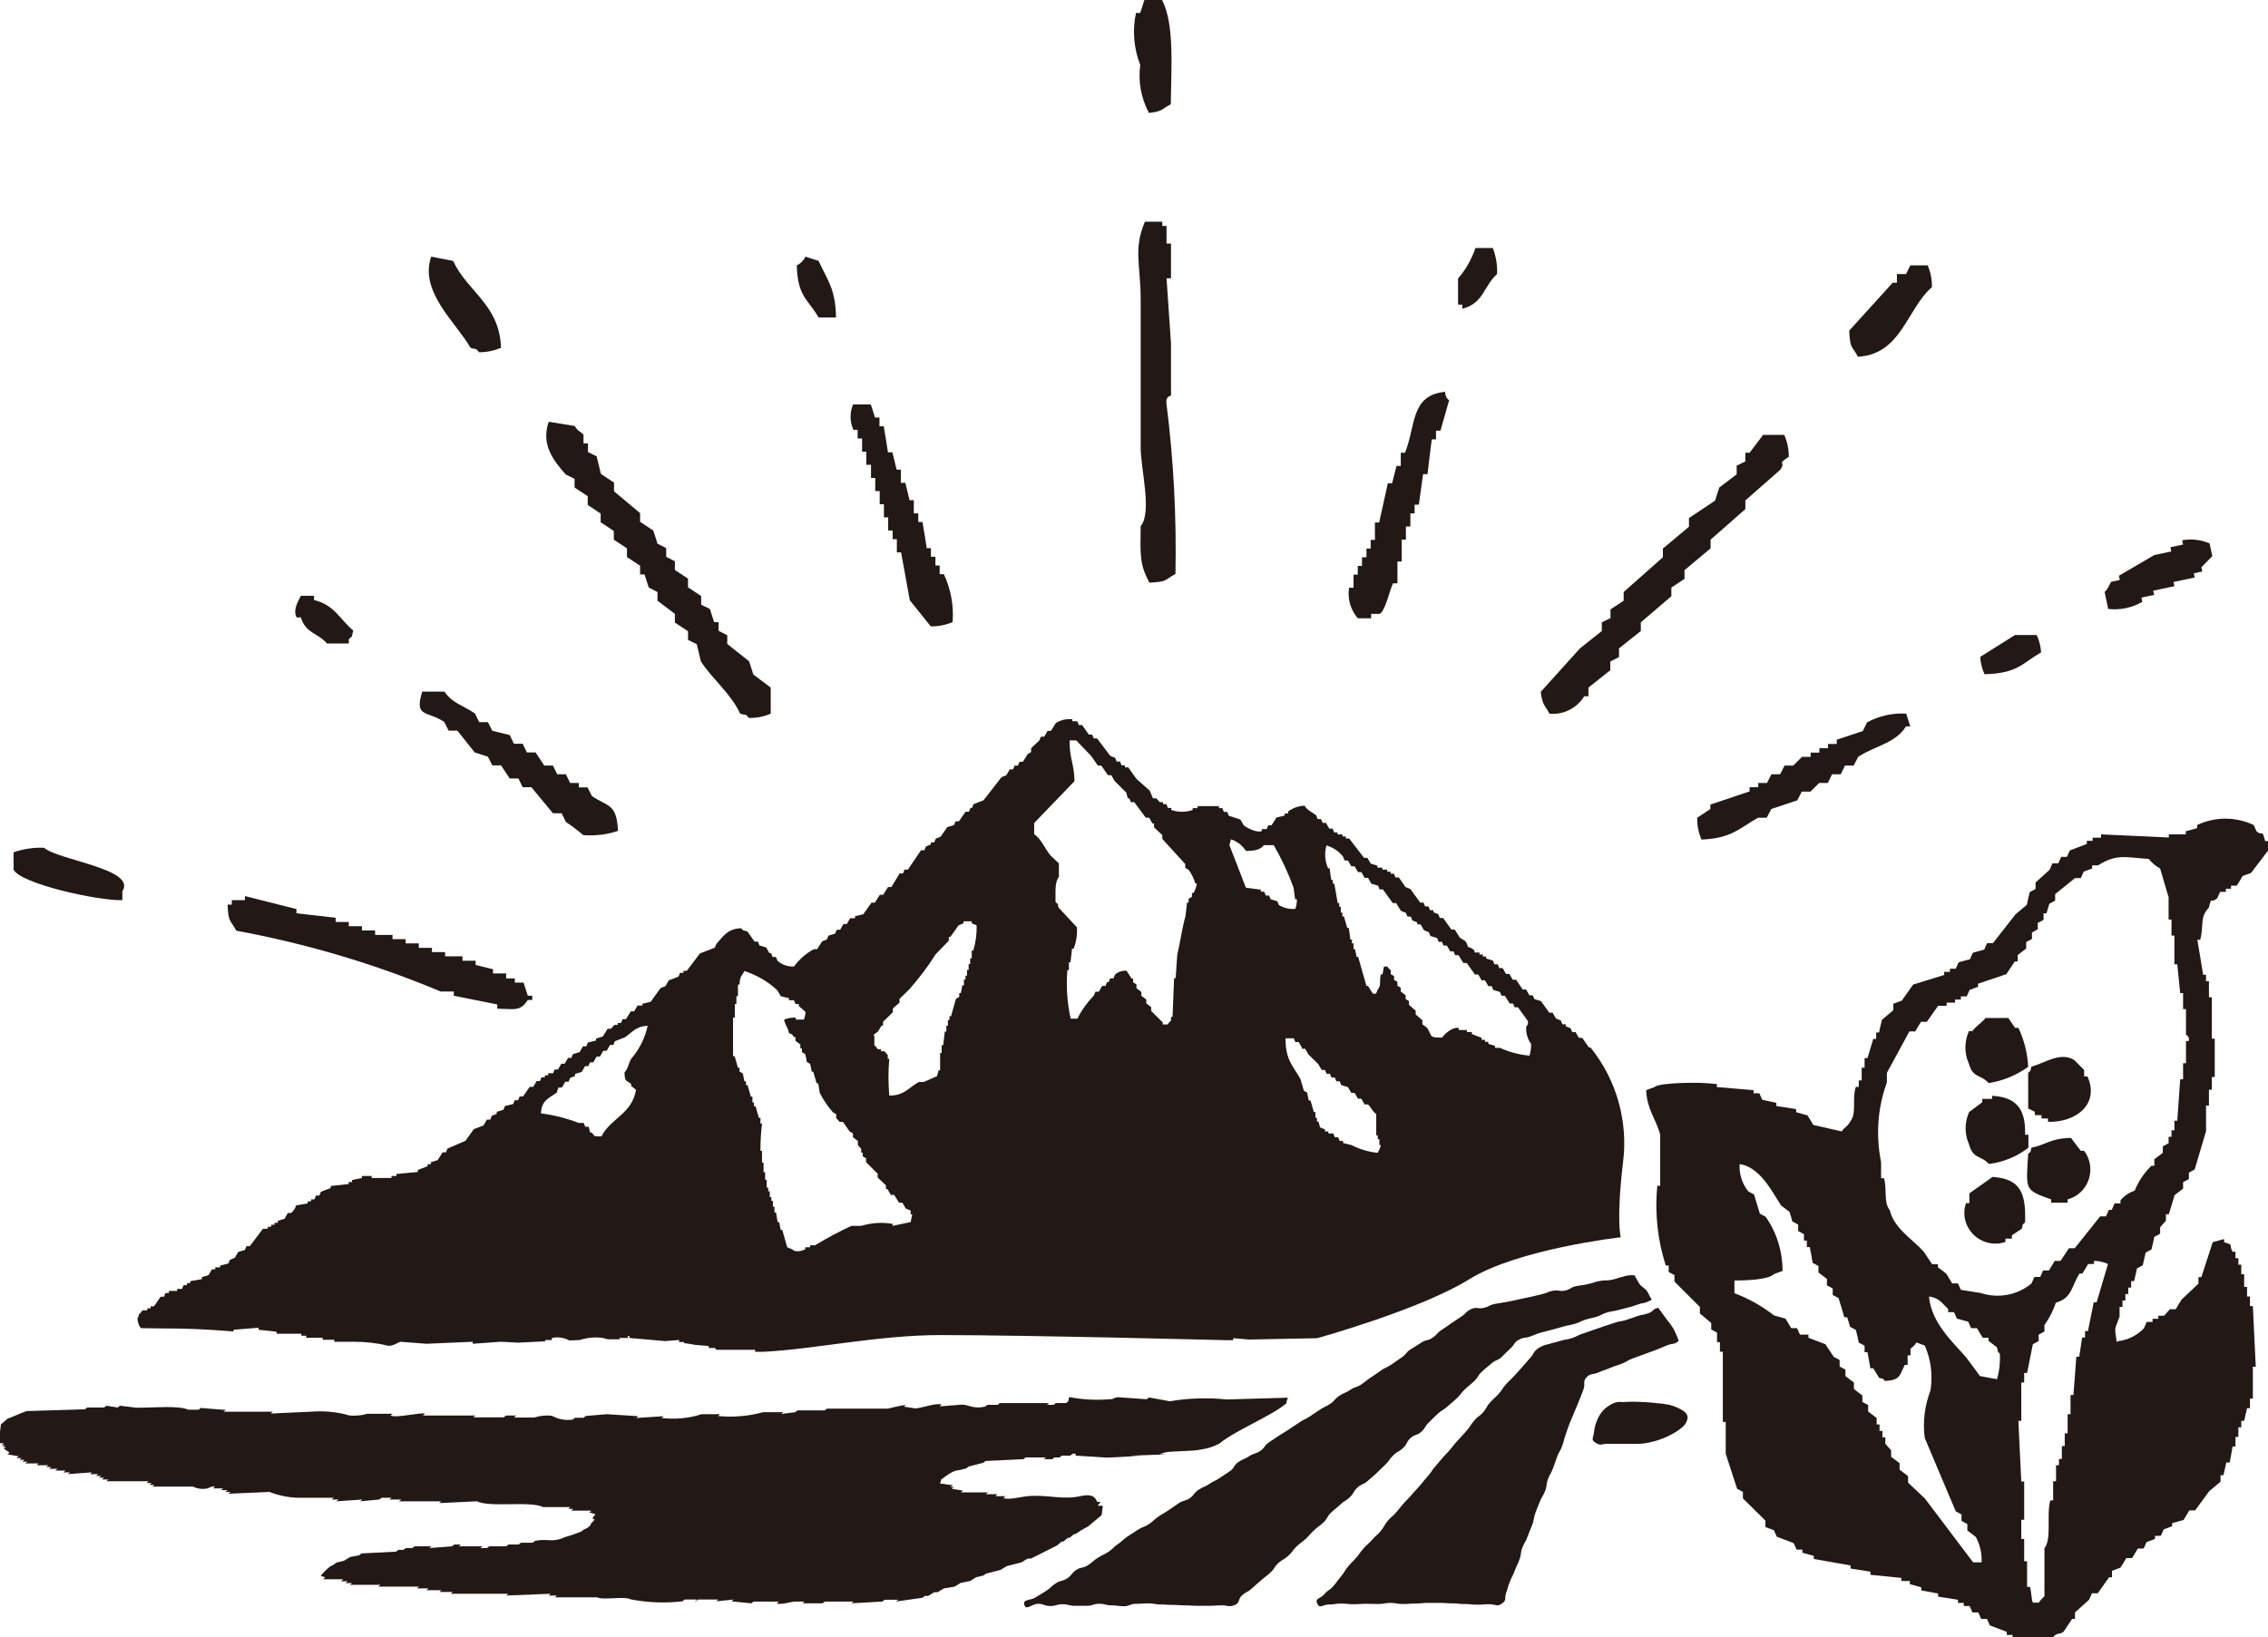 <?xml version="1.0" encoding="UTF-8"?>
<svg id="_レイヤー_2" data-name="レイヤー_2" xmlns="http://www.w3.org/2000/svg" width="101.76" height="73.49" viewBox="0 0 101.76 73.49">
  <defs>
    <style>
      .cls-1 {
        fill: #221815;
      }
    </style>
  </defs>
  <g id="PAF">
    <g>
      <path id="_パス_8328" data-name="パス_8328" class="cls-1" d="M10.49,59.68l1.11-.09v.09l.81.09v.09h1.11v.09h.22v.09h.74v.09h.52v.09h.89c.5,0,.99.05,1.48.17.22.06.47-.13.59-.17l1.18.09,2.07-.09v.09l1.26-.09.78.04c.41-.02.81-.04,1.21-.06v-.06h.3v-.09c.26-.06.54-.02.78.11.16,0,.32-.01.48-.02h0c.33-.11.69-.14,1.04-.09.05.02.13.04.23.06h.51v-.06h.37v-.09h.07v.09l1.04.09h0c.19.02.37.03.55.05l.64-.05v.09h.22v.05c.18.02.34.05.5.08l.61.05v.09h.3v.06s.06.01.1.02h1.68v.09h.37c2.28-.11,5.12-.75,7.95-.75,3.97,0,12.83.23,12.83.23h.3v-.09l.72.06,3.05-.06s4.65-1.29,6.83-2.65c2.19-1.36,6.79-1.88,6.79-1.88,0,0-.21-.73.1-3.35.24-1.85-.29-3.72-1.46-5.17h-.07l-.3-.43h-.15l-.15-.26h-.15l-.07-.17-.22-.09v-.09h-.15c-.03-.06-.05-.12-.07-.17l-.22-.09c-.05-.09-.1-.17-.15-.26h-.15c-.12-.17-.25-.35-.37-.52l-.3-.09-.07-.17h-.15l-.15-.26h-.15l-.3-.44h-.15l-.15-.26h-.15l-.15-.26h-.15c-.03-.06-.05-.12-.07-.17h-.15c-.02-.06-.05-.12-.07-.17l-.3-.09v-.09h-.15v-.09h-.15v-.09h-.22v-.08c-.08-.09-.18-.15-.3-.17-.08-.34-.17-.26-.37-.43-.07-.12-.15-.23-.22-.35h-.15c-.12-.17-.25-.35-.37-.52h-.15l-.07-.17-.22-.09v-.09h-.15l-.07-.17h-.15l-.07-.17h-.15l-.44-.61-.22-.09c-.1-.14-.2-.29-.3-.43h-.15c-.02-.06-.05-.12-.07-.17h-.15v-.09h-.15v-.09h-.22v-.09h-.22v-.09l-.3-.09c-.05-.09-.1-.17-.15-.26h-.15l-.67-.87h-.15v-.09h-.15v-.09h-.22v-.09h-.15l-.07-.17h-.15c-.05-.09-.1-.17-.15-.26h-.15l-.07-.17h-.15l-.07-.17c-.2-.16-.38-.2-.52-.43-.27.01-.52.1-.74.26v.09h-.15v.09l-.37.09c-.07.12-.15.23-.22.35h-.15l-.07.17h-.22v.09c-.24.09-.69-.16-.81-.26l-.15-.26-.52-.17-.07-.17h-.15l-.07-.17h-.15v-.09h-.96v.09h-.22v.08c-.31.11-.65.11-.96,0v-.09h-.15c-.03-.06-.05-.12-.07-.17h-.15v-.09h-.15l-.15-.17h-.15c-.05-.12-.1-.23-.15-.35-.2-.17-.39-.35-.59-.52l-.37-.52h-.15v-.09h-.15l-.07-.17h-.15l-.07-.17-.22-.09-.59-.78h-.15c-.03-.06-.05-.12-.07-.17h-.15c-.1-.14-.2-.29-.3-.43h-.15l-.07-.17h-.22v-.09c-.26-.03-.52.03-.74.17-.07.12-.15.23-.22.35h-.15c-.05.09-.1.17-.15.26h-.15l-.07.17c-.12.12-.25.23-.37.35v.17s-.1.06-.15.09c-.07.12-.15.23-.22.35h-.15c-.03.06-.05.12-.07.17h-.15c-.03.06-.05.12-.07.17h-.15l-.15.26-.22.09c-.27.35-.54.7-.81,1.04l-.44.17c-.03.06-.05.12-.07.17h-.07l-.07.17h-.15c-.1.14-.2.29-.3.43h-.15l-.07.17-.3.09-.3.43-.22.09c-.02.06-.05.12-.07.17h-.15v.09l-.22.09-.07.17h-.15l-.59.87h-.15l-.07.17h-.15c-.12.2-.25.41-.37.61h-.15l-.22.35h-.15l-.22.35h-.15l-.37.52-.37.09v.09h-.22l-.15.26h-.15c-.05.09-.1.17-.15.26h-.15c-.03.06-.05.12-.07.17l-.3.09c-.03.06-.05.12-.07.17l-.22.09c-.07.12-.15.23-.22.35h-.15c-.35.19-.66.46-.89.78-.27.01-.54-.08-.74-.26l-.07-.17h-.15l-.07-.17h-.07l-.15-.26-.3-.09-.07-.17h-.15c-.1-.14-.2-.29-.3-.43-.12-.1-.17,0-.3-.17-.61.02-.79.35-1.11.7-.03.06-.05.12-.07.17l-.67.26c-.2.26-.39.52-.59.78h-.15v.09h-.15c-.03.06-.05.12-.07.17l-.44.17c-.05.09-.1.17-.15.26l-.22.09-.44.61-.37.09v.08h-.22c-.05.09-.1.17-.15.26h-.15c-.07.12-.15.23-.22.35h-.15l-.07.17h-.15v.09h-.15l-.15.17h-.15c-.07.12-.15.23-.22.35l-.3.09v.09l-.37.09c-.02.06-.05.12-.07.17h-.15l-.15.26-.3.09-.07.17h-.15l-.15.26h-.15l-.15.26h-.15c-.03.06-.05.12-.07.17h-.22v.09h-.15v.09h-.15l-.07.17h-.15c-.05.09-.1.17-.15.26h-.16l-.3.43h-.15l-.07.17h-.15l-.07.17-.37.09-.07.17-.3.09v.09l-.22.09-.07.17h-.15l-.15.26-.44.17-.37.52-.81.35-.07.17h-.15c-.07.12-.15.23-.22.35l-.3.09v.09h-.15v.09l-.44.17v.09l-.96.09v.09h-.22v.09h-.89v-.09h-.44v.09l-.44.09v.09h-.15v.09l-.81.09v.09l-.44.17-.07.17h-.15l-.07.17h-.15v.09h-.15v.09l-.52.09-.07.17s-.15.17-.15.17h-.15c-.05.09-.1.17-.15.26l-.3.09v.09h-.15v.09h-.15v.09h-.15v.09h-.22l-.59.78h-.15l-.07.17-.3.09c-.05.09-.1.17-.15.26l-.22.09-.07.17-.37.09v.08h-.22v.09h-.15l-.15.26-.3.09v.09l-.52.09v.09h-.15v.09h-.15l-.07.17h-.22v.09h-.37v.09h-.15c-.03.06-.05.12-.07.17h-.15l-.3.43h-.15v.09h-.15v.09h-.22s-.07.13-.15.17c-.04.17,0,.08-.07.17,0,.17.05.33.15.46,1.04.03,2.08-.03,4.14.15M59.45,37.93c.32.07.61.26.81.52l.07.17h.15l.15.26h.15l.15.26h.15c.05.09.1.17.15.26h.15c.05.09.1.17.15.26l.3.09c.03.06.05.12.07.17h.15l.44.61h.15c.07.12.15.23.22.35l.22.09.07.17h.15c.03.06.05.12.07.17l.22.09v.09h.15l.15.26.22.09.07.17.3.09.07.17h.15l.07.17h.15l.15.26h.15l.07.17h.15c.07.12.15.23.22.35h.15c.12.17.25.35.37.52h.15l.15.26h.15l.15.26h.15l.07.17.3.09.07.17h.15c.07.12.15.23.22.35h.15l.07.17h.15l.44.61c.03.09,0,.2-.07.26-.02.28.06.56.22.78,0,.18-.02.35-.07.52-.46-.04-.91-.16-1.33-.35h-.22v-.09c-.1-.03-.2-.06-.3-.09v-.09h-.15v-.09h-.15v-.09l-.44-.17v-.09h-.22v-.09h-.37v-.09c-.26-.07-.66.28-.74.43-.61,0-.43-.04-.67-.43l-.22-.17v-.18l-.3-.26v-.17l-.3-.26v-.17s-.1-.06-.15-.09v-.17l-.22-.17v-.17l-.15-.09v-.17s-.1-.06-.15-.09v-.17s-.1-.06-.15-.09v-.17c-.03-.06-.1-.06-.15-.17h-.15c-.04.12-.03.2-.07.35h-.07c-.09.32.04.47-.15.7l-.07.17h-.14l-.22-.35h-.07c-.12-.43-.25-.87-.37-1.3h-.07l-.07-.35h-.07v-.26h-.07v-.17h-.07l-.07-.52h-.07c-.05-.17-.1-.35-.15-.52h-.07v-.17h-.07v-.26h-.07v-.17h-.07l-.15-.87h-.07v-.17h-.07c-.03-.17-.05-.35-.07-.52h-.07c-.15-.33-.17-.7-.07-1.04M58.41,47.07h.15c.05.09.1.17.15.26.15.14.3.29.44.43.05.09.1.17.15.26h.15c.02.06.05.12.07.17h.15l.07.17h.15l.07.17h.15l.07.17.3.09.15.26h.15l.15.26h.15c.05.09.1.17.15.26h.15c.13.11.19.31.37.43v.96h.07v.17h.07v.26h.07c-.03.12-.08.24-.15.35-.41-.04-.81-.16-1.18-.35l-.37-.09v-.09h-.15l-.07-.17h-.15l-.07-.17h-.22v-.09h-.15v-.09l-.22-.09-.07-.26h-.07v-.17h-.07v-.26h-.07c-.05-.17-.1-.35-.15-.52h-.08c-.02-.12-.05-.23-.07-.35l-.15-.09-.15-.52c-.31-.57-.68-.84-.67-1.83h.37l.07.17h.15l.15.26M55.23,37.67c.28.09.51.27.67.52.36,0,.65-.04.81-.26h.44c.35.61.65,1.25.89,1.91l.07.52h.08c0,.15-.02.3-.07.43-.26.03-.52-.04-.74-.17l-.07-.17-.3-.09-.07-.17h-.15l-.07-.17h-.15v-.09l-.67-.09c-.25-.64-.49-1.28-.74-1.91.02-.09.05-.17.07-.26M46.36,36.98l1.85-1.92c-.01-.78-.23-1.02-.22-1.83h.3c.22.23.44.46.67.7.1.15.2.29.3.43h.15c.1.15.2.29.3.43h.15c.05.09.1.17.15.26.17.17.35.35.52.52.03.09.05.17.07.26h.07c.03.06.05.12.07.17h.15l.52.7h.15c.05.09.1.17.15.26h.07v.17l.37.35v.17l1.03,1.13v.17l.15.09c.14.18.24.39.3.61h.07c-.02.15-.07.3-.15.43h-.07v.17l-.15.09v.17h-.07l-.07.61c-.15.52-.24,1.2-.37,1.74-.02.35-.05.7-.07,1.04h-.07l-.07,1.74h-.07v.17s-.1.08-.15.17h-.22v-.09l-.52-.52v-.17l-.22-.17v-.17l-.22-.17v-.17l-.22-.17v-.17l-.15-.09v-.17h-.07c-.07-.12-.15-.23-.22-.35-.19-.02-.38.05-.52.17-.02.06-.05.12-.07.17h-.15l-.07.17h-.07c-.02.06-.05.12-.07.17h-.15l-.15.26h-.15c-.03.06-.05.12-.07.17-.3.31-.55.66-.74,1.04h-.3c-.16-.71-.21-1.45-.15-2.18h.07v-.35h.07l.07-.61h.07c.12-.3.17-.63.15-.96l-.81-.87c-.12-.18.08-.09-.15-.26,0-.43-.04-.92.15-1.13v-.61l-.37-.35c-.26-.3-.41-.74-.74-.96v-.52ZM39.18,46.46c.07-.06.15-.12.22-.17l.15-.26h.07v-.17c.15-.15.3-.29.44-.43v-.17l.3-.26v-.17c.15-.15.3-.29.44-.43.43-.49.83-1.01,1.18-1.57l.59-.61v-.17h.07l.37-.52.22-.09v-.09h.37v.09l.22.09c.01.38-.04.76-.15,1.13h-.07v.35h-.07v.26h-.07v.26h-.07v.26h-.07v.17h-.07v.26h-.07l-.07.35h-.07v.17s-.1.06-.15.09c-.07.26-.15.52-.22.78h-.07v.17h-.07v.26h-.07v.26h-.07c-.02.2-.05.41-.07.61h-.07v.35h-.07v.78h-.07l-.07.26-.59.26h-.22c-.44.23-.65.62-1.33.61-.05-.55-.05-1.1,0-1.65h-.07v-.17l-.15-.17h-.15v-.09h-.15s-.06-.12-.15-.17v-.44ZM32.82,46.37h.07v-.7h.08v-.61h.07v-.35h.07v-.52h.07c.02-.4.1-.37.22-.61.55.18,1.06.47,1.48.87.05.09.1.17.15.26l.37.09v.09h.22c.03.06.05.12.07.17h.15v.09l.3.26c0,.12-.03.24-.07.35h-.37v-.09c-.18,0-.35.02-.52.09.06.29.17.33.22.61.18.06.12.04.22.17h.07v.17l.22.17v.17h.07v.17l.15.09c.03.12.05.23.07.35l.15.09c.03.12.05.23.07.35h.07c.05.17.1.35.15.52h.07c.03.14.05.29.07.43.16.31.36.61.59.87l.15.09v.17l.15.17h.15l.3.43.15.09v.17l.22.17v.18l.15.17v.17h.07v.17s.1.06.15.09v.17l.52.52v.17l.37.35v.17h.07c.05.09.1.17.15.26h.15c.07.12.15.23.22.35h.15l.15.26.22.09v.17h.07l-.07.35-.81.17v-.09c-.47-.08-.95-.05-1.41.09h-.44c-.56.26-1.1.55-1.63.87h-.22v.09h-.22v.09c-.17.09-.45.15-.59,0l-.22-.09c-.07-.26-.15-.52-.22-.78h-.07l-.07-.35h-.07l-.07-.43h-.07v-.26h-.07v-.26h-.07v-.17h-.07v-.26h-.07v-.17h-.07v-.35h-.07v-.34h-.07v-.43h-.07v-.53h-.07c0-.41.02-.81.07-1.22h-.07v-.26h-.07c-.05-.17-.1-.35-.15-.52h-.07v-.17h-.07v-.26h-.07c-.05-.17-.1-.35-.15-.52h-.07v-.17h-.07l-.07-.35-.15-.09v-.17h-.07l-.15-.52h-.07v-1.04ZM24.99,48.98l.07-.17h.15l.15-.26h.15l.07-.17.22-.09v-.09l.3-.09.15-.26h.15l.07-.17h.15c.05-.09.1-.17.15-.26h.15c.05-.09.1-.17.15-.26h.15c.05-.09.1-.17.15-.26h.15l.07-.17.44-.17c.32-.21.51-.51,1.03-.52-.12.55-.37,1.05-.74,1.48-.12.21-.14.45-.3.61.02.45.07.33.3.52v.09l.22.17c-.19,1.1-1.14,1.27-1.55,2.09-.37-.02-.25.06-.44-.17h-.07l-.07-.26h-.15c-.03-.06-.05-.12-.07-.17h-.22c-.55-.21-1.12-.36-1.7-.43.03-.63.41-.69.74-.96"/>
      <path id="_パス_8329" data-name="パス_8329" class="cls-1" d="M47.97,62.7c.64.13,1.3.15,1.95.09.08-.05.16-.08.26-.08l1.27.09.1-.08.94.17c.84-.14,1.69-.17,2.54-.08l2.76-.08c-.04.08-.07.17-.08.26-.71.59-2.29,1.21-3,1.8-.26.14-.55.23-.85.27-.23.07-1.33.07-1.55.12h0s-.24.06-.27.08c-.53,0,.8,0,.27,0-.03.03-1.55.06-1.59.08-.33,0,.83,0,.5,0l-1.55.08-1.42-.09s.09-.13-.13-.08l-.1.08h-.38l-.1.08h-.23s-.07.06-.1.08h-.38l.1-.08h-.91l-.1.08-1.7.08s-.07.06-.1.08l-.66.17-.1.08c-.55.17-.44-.02-1.14.51.02.04-.05.17-.05.17l.58.08-.1.08h.15l-.1.08.51.08-.1.08h1.22l-.1.08h.53l-.1.09h.46l-.1.08c.2.11.83-.06,1.09-.08.9-.08,1.56.18,2.36,0,.62-.14.69.12.76.26h.15l-.13.17h.23c-.02.14-.03.28-.05.42-.2.17-.41.34-.61.51-.2.1-.38.21-.56.34h-.07l-.2.17h-.08c-.07.06-.13.11-.2.17h-.08l-.2.17-1.17.59h-.15l-.28.17-.66.17-.28.17-.66.17s-.07.06-.1.08l-.33.08-.28.17-.41.08-.28.17-.48.08-.28.17h-.15l-.28.17h-.15l-.1.08-1.19.17.1-.08h-.61l-.1.08-1.39.08.1-.08h-1.29l-.1.08h-.91l.1-.08h-.46c-.17.02-.63.16-.79.08l.1-.08h-1.14l-.1.08-.89-.09.1-.08-.79.08.1-.08h-.91l-.1.08c-.12.01.11-.06.03-.08h-.53l-.1.08c-.78.09-1.56.06-2.33-.09-.28-.15-1.24.05-1.5-.09h-1.9l.1-.08h-.38l.1-.08-2,.08.1-.08h-2.59l.1-.08h-.61l.1-.08h-.68l.1-.08h-.53l.1-.08h-1.83l.1-.08h-1.37l.1-.08h-.3l.1-.08h-.3l.1-.09h-.91l.1-.08c-.07-.05-.15-.04-.2-.08.13-.15.27-.3.43-.42.2-.1.03,0,.28-.17l.33-.08.28-.17.41-.08.1-.08,1.55-.08.1-.08h.23s.07-.06.1-.08h.3l.1-.08h.76l-.1.08,1.02-.08.1-.08h.3l-.1.08h1.07l-.1.08h.3l.1-.08h.76l.1-.08h.46l.1-.08h.53l.1-.08c.55-.13.76.1,1.34-.17.26-.07.51-.16.76-.26,0,0,0-.05.28-.17.16-.17.1-.07.13-.17.32-.34.09-.11.08-.26.04-.06.08-.11.13-.17l-.28-.08.1-.08h-.92l.1-.08h-.23l.1-.08h-1.22c-.59-.29-2.39.03-2.97-.26l-1.7.08.1-.08h-1.9l.1-.08h-.53l.1-.08h-.45l-.1.08-.86.08.1-.08-1.17.08.1-.08h-.31l.1-.08h-1.37c-.52.02-1.04-.07-1.52-.26l-1.85.08.1-.08h-.23l.1-.08h-.3l.1-.08h-.46s.07-.06.1-.08c-.12-.04-.33.08-.33.08-.22.05-.46.02-.66-.08h-1.83l.1-.08h-.23l.1-.08h-.23l.1-.08h-1.9l.1-.08h-.3l.1-.08h-.23l.1-.08h-.23s.07-.06.1-.08h-.38l.1-.08-1.09.08.1-.08h-.3l.1-.08h-.46l.1-.08h-.38l.1-.08h-.23l.1-.08h-.53l.1-.08h-.61l.1-.08h-.23l.1-.08h-.23l.1-.08h-.23l.1-.08-.51-.09.1-.08-.26-.17.1-.08h-.15l.1-.08h-.15l.1-.09h-.23l.1-.84.3-.26c.24-.08.65-.28.86-.34l2.61-.08.1-.08h.76s.07-.06.1-.08l.51.08.1-.08.74.09c.77,0,1.92-.11,2.33.09h.46l.1-.08,1.12.09-.1.08h2.21l-.1.08,1.77-.08c.6-.05,1.2,0,1.78.17.26.02.53,0,.79-.08h1.14l-.1.08c.27.13,1.36-.16,1.55-.08-.03.03-.07.06-.1.08h2.36l-.1.08h1.37l.1-.08h.46l-.1.09h.91c.25-.08.52-.11.79-.08.29.16.62.22.94.17l.1-.08h.38l.1-.08.94-.08,1.42.09-.1.08,1.24-.08s-.07.06-.1.08c.61.07,1.22.02,1.8-.17h.83l-.1.08c.68.07,1.37.01,2.03-.17h.91l-.1.08.63-.08.1-.08h1.22l.1-.08h2.74c.27-.07.54-.13.81-.17l-.1.08.51.08c.3-.01.97-.27,1.19-.17l-.1.08,1.01-.08c.29,0,.5.21,1.04.09l.1-.08h.46l.1-.08h2.21l-.1.08h.3l.1-.08h.46l.1-.08"/>
      <path id="_パス_8330" data-name="パス_8330" class="cls-1" d="M51.36,0h.78c.56,1.08.41,3.03.39,4.68-.41.21-.35.32-.98.39-.35-.66-.49-1.41-.39-2.15-.29-.75-.36-1.56-.19-2.34h.19c.06-.19.13-.39.19-.59"/>
      <path id="_パス_8331" data-name="パス_8331" class="cls-1" d="M51.37,9.95h.78v.19h.19v.79h.2v1.56h-.2l.2,2.93v2.34s-.26,0-.2.39c.32,2.52.45,5.07.4,7.61-.51.27-.33.35-1.17.39-.44-.83-.41-1.22-.39-2.54.52-.6,0-2.59,0-3.51v-6.64c0-1.58-.34-2.27.19-3.51"/>
      <path id="_パス_8332" data-name="パス_8332" class="cls-1" d="M66.2,11.13h.78c.14.37.21.77.19,1.17-.61.55-.6,1.31-1.56,1.56v-.19h-.19v-1.17c.35-.4.61-.87.78-1.37"/>
      <path id="_パス_8333" data-name="パス_8333" class="cls-1" d="M19.35,11.52l.98.19c.65,1.4,2.08,1.95,2.15,3.9-.31.13-.64.2-.98.2-.22-.22,0-.08-.39-.2-.63-1.12-2.32-2.52-1.76-4.1"/>
      <path id="_パス_8334" data-name="パス_8334" class="cls-1" d="M37.51,14.25h-.78c-.49-.84-.94-.93-.98-2.34.17-.08.31-.22.39-.39l.59.19c.38.85.76,1.23.78,2.54"/>
      <path id="_パス_8335" data-name="パス_8335" class="cls-1" d="M85.13,12.3h.39c.06-.13.13-.26.19-.39h.78c.13.31.2.64.19.98-1.12.96-1.37,3.02-3.32,3.12-.27-.51-.35-.33-.39-1.17.65-.72,1.3-1.43,1.95-2.15h.19v-.39Z"/>
      <path id="_パス_8336" data-name="パス_8336" class="cls-1" d="M64.83,17.57c.03.33.19.39.19.39-.13.46-.26.91-.39,1.37h-.2v.39h-.19c-.07.52-.13,1.04-.19,1.56h-.2c-.06.46-.13.91-.19,1.37h-.19v.39h-.19v.59h-.2v.59h-.19v.98h-.19v.98h-.2c-.15.32-.34,1.22-.59,1.37h-.39v.2h-.6c-.32-.38-.47-.88-.39-1.37h.2v-.59h.19v-.39h.19v-.39h.2v-.39h.19v-.39h.19v-.78h.19c.13-.59.26-1.17.39-1.76h.19l.2-.78h.19v-.59h.19c.49-1.21.24-2.56,1.76-2.73"/>
      <path id="_パス_8337" data-name="パス_8337" class="cls-1" d="M38.29,18.15h.78c.06.19.13.39.19.59h.2v.39h.19c.07.39.13.78.19,1.17h.2l.19.78h.19v.59h.2c.06.26.13.52.19.78h.19v.59h.2v.39h.19c.07.39.13.78.19,1.17h.19v.39h.2v.39h.19v.39h.19c.31.67.45,1.41.39,2.15-.31.13-.64.2-.98.19l-.94-1.17c-.13-.72-.26-1.43-.39-2.15h-.19v-.59h-.19v-.39h-.2v-.59h-.19v-.59h-.19v-.59h-.2v-.59h-.19v-.59h-.21v-.59h-.19v-.59h-.2v-.39h-.19c-.17-.37-.17-.8,0-1.17"/>
      <path id="_パス_8338" data-name="パス_8338" class="cls-1" d="M24.62,18.93l1.17.19c.12.24.32.28.39.39v.39h.2v.39l.39.19.19.79.59.39v.39c.39.33.78.65,1.17.98v.39c.2.13.39.26.59.39.07.2.13.39.19.59l.39.2v.39l.39.2v.39l.59.39v.39l.59.39v.39l.39.19c.06.19.13.39.19.59h.2v.39l.39.2v.39l.98.78c.06.19.13.39.19.59l.78.59v1.17c-.31.13-.64.2-.98.19-.22-.22,0-.08-.39-.19-.43-.92-1.24-1.54-1.76-2.34-.06-.26-.13-.52-.19-.78l-.39-.19v-.39l-.59-.39v-.39l-.78-.59v-.39l-.39-.2c-.07-.2-.13-.39-.19-.59h-.2v-.39l-.59-.39v-.39l-.59-.39v-.39l-.59-.39v-.39l-.58-.39v-.39l-.59-.39v-.39l-.39-.19c-.58-.64-1.11-1.37-.78-2.34"/>
      <path id="_パス_8339" data-name="パス_8339" class="cls-1" d="M79.08,19.52h.98c.13.31.2.64.2.98-.59.39-.09.18-.39.59l-1.56,1.37v.39c-.52.46-1.04.91-1.56,1.37v.39l-1.17.98v.39c-.2.13-.39.26-.59.39v.39l-1.37,1.17v.39l-.98.78v.39l-.39.2v.39l-.98.78v.39h-.19c-.33.54-.94.84-1.56.78-.21-.41-.31-.35-.39-.98.59-.65,1.17-1.3,1.76-1.95l.98-.78v-.39l.39-.19v-.39l.59-.39v-.39l1.76-1.56v-.39l1.17-.98v-.39l1.17-.78c.06-.2.13-.39.19-.59l.78-.59v-.39l.39-.19v-.39h.19l.59-.78"/>
      <path id="_パス_8340" data-name="パス_8340" class="cls-1" d="M13.5,26.74h.59v.19c.92.22,1.15.86,1.76,1.37-.11.39.02.17-.2.39v.19h-.98c-.41-.48-.96-.45-1.17-1.17h-.19c-.2-.37.13-.81.19-.98"/>
      <path id="_パス_8341" data-name="パス_8341" class="cls-1" d="M90.4,28.5h.98c.12.24.18.51.2.78-.88.51-1.06.94-2.54.98-.11-.25-.18-.51-.19-.78l1.56-.98"/>
      <path id="_パス_8342" data-name="パス_8342" class="cls-1" d="M18.96,31.04h.98c.35.52.84.62,1.37.98.06.13.13.26.19.39h.39l.2.39.78.19c.06.13.13.26.19.39h.39c.06.13.13.26.19.39h.39l.39.59h.39c.06.13.13.26.19.39h.39c.06.13.13.26.19.39h.39v.2h.39l.2.39c.74.5,1.1.32,1.17,1.56-.5.17-1.03.23-1.56.19-.25-.21-.51-.41-.78-.59-.06-.13-.13-.26-.19-.39h-.39l-.97-1.17h-.39c-.06-.13-.13-.26-.19-.39h-.39l-.39-.59h-.39l-.2-.39-.59-.19-.78-.98h-.39l-.2-.39c-.77-.52-1.36-.17-.98-1.37"/>
      <path id="_パス_8343" data-name="パス_8343" class="cls-1" d="M85.52,32.01l.19.59h-.19c-.48.77-1.4.87-2.15,1.37l-.2.39h-.39c-.06.13-.13.26-.19.39h-.39c-.06.13-.13.26-.19.39h-.39l-.39.39h-.39l-.2.39-1.17.39-.2.39h-.39c-.84.47-1.19.93-2.54.98-.13-.31-.2-.64-.19-.98l.59-.39v-.2l1.76-.59v-.19h.39v-.19h.39l.2-.39h.39l.2-.39h.39l.39-.39h.39v-.19h.39v-.2h.39v-.19h.39v-.19l1.17-.39c.06-.13.13-.26.19-.39.54-.29,1.15-.43,1.76-.39"/>
      <path id="_パス_8344" data-name="パス_8344" class="cls-1" d="M96.66,24.91l.76-.16-.04-.19.57-.12-.04-.19c.41-.08.84-.03,1.23.14l.12.57-.49.5.04.19-.38.08.04.19-.95.2.04.19-.95.2.04.19-.57.12.04.19c-.46.27-1,.38-1.53.32-.05-.25-.11-.51-.16-.76.18-.16.23-.4.3-.46l.38-.08-.04-.19"/>
      <path id="_パス_8345" data-name="パス_8345" class="cls-1" d="M5.49,40.4c-1.14.03-4.59-.75-4.88-1.37v-.78c.44-.15.9-.22,1.37-.2.63.56,4.17.95,3.51,1.95v.39Z"/>
      <path id="_パス_8346" data-name="パス_8346" class="cls-1" d="M10.96,40.21l2.34.59v.19l1.76.2v.19h.59v.19h.59v.19h.59v.2h.78v.19h.59v.19h.59v.2h.59v.19h.59v.19h.78v.2h.59v.19l.78.19v.19h.59v.22h.39v.19h.39l.19.59h.2v.19h-.2c-.34.51-.55.41-1.37.39v-.19l-1.95-.39v-.19h-.59c-2.95-1.24-6.03-2.15-9.17-2.73-.27-.51-.35-.33-.39-1.17h.19v-.2h.59v-.19Z"/>
      <path id="_パス_8347" data-name="パス_8347" class="cls-1" d="M74.1,58.31c-.09-.12-.11-.23-.2-.36s-.26-.2-.35-.34c-.08-.13-.14-.23-.21-.37-.17-.02-.35,0-.52.06-.26.06-.26.09-.51.14s-.27,0-.53.05-.26.08-.52.14-.27.04-.53.09-.24.14-.5.2-.28-.04-.55.01-.25.1-.51.16-.26.06-.52.12-.26.05-.52.11-.26.06-.52.11-.27.04-.53.09-.25.12-.51.18-.3-.06-.55.05-.22.18-.44.33-.23.15-.45.3-.22.16-.45.31-.19.21-.42.36-.28.06-.51.22-.23.14-.46.29-.18.22-.41.37-.22.16-.45.31-.25.12-.47.27-.22.16-.45.31-.21.17-.44.32-.27.09-.49.24-.25.11-.48.26-.19.21-.41.36-.25.12-.47.27l-.45.3c-.23.15-.25.12-.47.27s-.23.15-.45.3-.23.14-.46.29-.22.15-.45.3-.17.24-.4.39-.27.09-.5.24-.26.11-.48.26-.16.26-.38.41-.23.15-.45.3-.25.12-.47.27-.25.11-.48.26-.18.23-.4.38-.28.08-.5.23-.23.16-.45.31-.24.14-.46.29-.2.19-.43.34-.26.1-.49.25-.23.15-.46.3-.2.19-.43.34-.2.2-.43.35-.25.12-.48.27-.21.18-.44.33-.29.06-.52.21-.18.23-.41.38-.28.07-.51.22-.2.19-.43.34-.24.14-.47.29-.59.07-.51.34.34-.05.61-.05.27.1.55.1.28-.08.55-.08.28.07.55.07h.55c.27,0,.27-.09.55-.09s.28.07.55.07.28.04.55.04.28-.11.55-.11.28-.02.55-.02.28.05.55.05.28.02.55.02.28.02.55.02.28.02.55.02.28,0,.55,0,.28-.02.56-.02.3.09.56-.01.14-.26.34-.44.25-.13.45-.32.21-.18.41-.36.22-.16.42-.35.15-.24.35-.42.24-.14.44-.32.17-.22.36-.41.22-.16.42-.35.18-.2.38-.39.22-.16.42-.35.14-.25.34-.44.21-.17.41-.36.23-.14.43-.33.14-.24.34-.43.26-.12.46-.3.21-.17.41-.36.19-.19.39-.38.16-.23.36-.42.24-.14.44-.33.13-.26.33-.44.28-.1.48-.28.15-.24.35-.43.19-.2.39-.38.24-.15.44-.33.21-.17.41-.36.17-.22.37-.41.21-.17.41-.36.15-.24.35-.43.21-.17.42-.36.27-.11.47-.3.19-.2.39-.38.14-.26.38-.39c.23-.13.25-.06.49-.14s.24-.11.49-.18.26-.06.5-.13.25-.07.5-.14.26-.05.51-.12.24-.11.49-.19.26-.06.5-.13.23-.13.49-.2.26-.04.51-.11.26-.06.51-.13.25-.09.5-.16c.17-.02.33-.08.48-.18"/>
      <path id="_パス_8348" data-name="パス_8348" class="cls-1" d="M74.44,58.7c-.26,0-.23.15-.48.24s-.26.05-.5.13-.24.09-.49.17-.26.04-.5.12-.25.08-.49.16-.24.09-.49.17-.24.09-.49.17-.23.12-.48.2-.26.04-.51.12-.26.06-.5.14c-.17.03-.34.09-.49.19-.22.15-.17.21-.35.42s-.18.2-.36.41-.18.2-.36.4-.2.19-.38.39-.15.23-.33.43-.2.18-.38.38-.14.24-.31.44-.22.16-.4.37-.15.23-.32.43-.18.2-.36.4-.18.2-.35.41-.18.2-.36.4-.17.21-.35.41-.15.23-.33.43-.17.21-.35.42-.19.2-.36.4-.19.2-.37.4-.17.21-.35.42-.21.18-.38.38-.14.24-.31.45-.2.18-.38.39-.2.18-.38.38-.16.22-.34.43-.19.19-.37.4-.14.24-.32.45-.16.22-.34.43-.23.16-.41.37-.43.17-.32.42.26.04.53.04.28-.04.55-.04.28.03.55.03.28-.02.55-.02.28.01.56.01.28-.05.55-.05.28.05.55.05.28-.02.56-.02.28-.03.56-.03h.55c.28,0,.28.02.55.02s.28.03.56.03.28.03.56.03.28-.02.56-.02.32.13.55-.03.1-.24.19-.49.07-.26.17-.51.13-.24.22-.49.12-.24.21-.5.03-.28.13-.53.14-.24.23-.49.1-.25.2-.5.05-.27.14-.53.1-.25.2-.51.14-.24.24-.49.04-.28.13-.53.13-.24.23-.5.09-.26.18-.51.14-.24.23-.49.07-.27.16-.52.08-.26.18-.51.11-.25.21-.5.11-.25.21-.51.11-.25.2-.51-.05-.35.14-.54.27-.1.52-.21.26-.09.52-.2.26-.09.52-.19.24-.14.5-.24.26-.09.52-.19.26-.09.52-.19.26-.11.51-.21.32-.02.52-.2c-.06-.18-.14-.36-.23-.54-.1-.16-.21-.31-.33-.45-.11-.15-.23-.33-.35-.48"/>
      <path id="_パス_8349" data-name="パス_8349" class="cls-1" d="M89.08,45.69h1.03c.1.15.2.29.3.44h.15c.26.55.41,1.14.44,1.75-.53.38-1.13.63-1.77.73-.37-.4-.71-.21-.89-.87-.21-.46-.21-.99,0-1.46h.15c.2-.25.4-.36.59-.58"/>
      <path id="_パス_8350" data-name="パス_8350" class="cls-1" d="M91.15,47.87c.56-.14,1.3-.69,1.92-.29l.44.44v.29h.15c.55,1.23-.49,2.07-1.77,2.04v-.15h-.29v-.15h-.3v-.15l-.3-.15v-1.6c.17-.17.06,0,.15-.29"/>
      <path id="_パス_8351" data-name="パス_8351" class="cls-1" d="M89.38,49.18c1.05.06,1.52.55,1.48,1.75h.15v.58c-.51.4-1.13.65-1.77.73-.37-.4-.71-.21-.89-.87-.21-.46-.21-.99,0-1.46.2-.15.39-.29.59-.44v-.15h.44v-.15Z"/>
      <path id="_パス_8352" data-name="パス_8352" class="cls-1" d="M91.15,51.51c.67-.14.85-.42,1.77-.44l.44.58h.15c.46.61.34,1.49-.27,1.95-.14.11-.3.18-.47.23v.15h-.74v-.15c-1.2-.43-1.13-.4-1.03-2.04.17-.17.06,0,.15-.29"/>
      <path id="_パス_8353" data-name="パス_8353" class="cls-1" d="M89.38,52.82c1.23.08,1.53.66,1.48,2.04-.17.17-.06,0-.15.29l-.44.29v.15h-.29v.15c-.73.25-1.52-.14-1.77-.86-.1-.29-.1-.6,0-.88h.15v-.44l1.03-.73"/>
      <path id="_パス_8354" data-name="パス_8354" class="cls-1" d="M95.05,60.19c.43-.05.84-.26,1.14-.57.04-.09.08-.19.13-.29h.26v-.14h.26v-.14h.26l.26-.29h.26c.08-.14.17-.29.26-.43l.76-.72v-.29h.13l.51-1.57.51-.14v.14c.49.17.17.03.38.43h.13v.29h.13v.29h.13v.43h.13v.57h.13v.43h.13v.43h.13c.04.91.09,1.81.13,2.72h-.13v1.43h-.13v.43h-.13c-.04.19-.09.38-.13.57h-.13v.29h-.13v.43h-.13v.43h-.13c-.04.24-.08.48-.13.72h-.15c-.04.19-.09.38-.13.57h-.13v.29c-.17.14-.34.29-.51.43l-.63.86h-.26l-.26.43-.51.14v.14l-.38.14c-.04.09-.08.19-.13.29h-.26v.14l-.38.14c-.04.09-.08.19-.13.29h-.26l-.26.43h-.26c-.08.14-.17.29-.26.43l-.38.14v.29h-.13l-.51.72h-.26c-.04.09-.08.19-.13.29l-.63.57v.29h-.13l-.38.57c-.21.17-.29,0-.51.29h-1.78v-.14h-.26v-.14l-.76-.29c-.04-.09-.08-.19-.13-.29h-.26c-.04-.09-.08-.19-.13-.29h-.26c-.04-.09-.08-.19-.13-.29h-.26v-.14h-.26v-.14l-.89-.14v-.14l-.76-.14v-.14l-.51-.14v-.14h-.38v-.14l-1.39-.14v-.14l-.89-.14v-.14l-1.65-.29v-.14l-.51-.14v-.14h-.26l-.13-.29-.76-.29-.13-.29-.38-.14v-.29l-1.01-1v-.29l-.26-.14c-.17-.52-.34-1.05-.51-1.57v-1.43h-.13v-3.15h-.13v-.43h-.13v-.43l-.26-.14v-.29l-.51-.43v-.29l-1.14-1.14v-.29l-.26-.14v-.29h-.13c-.37-1.15-.5-2.37-.38-3.58h.13v-2.29c-.19-.72-.59-1.11-.63-2l.38-.14c.2-.21,2.18-.23,2.66-.14h.13v.14l1.65.14v.14h.26c.04.1.08.19.13.29l.63.14v.14l.89.14v.14l.51.14.26.43,1.27.29c.13-.19.26-.21.38-.43.32-.4.07-1.01.26-1.57h.13v-.29h.13v-.57h.13v-.43h.13c.09-.29.17-.57.26-.86h.13v-.29h.13c.04-.19.08-.38.13-.57l.51-.43v-.29c.13-.05.26-.1.38-.14l.51-.72,1.39-.43v-.14h.26v-.14h.26l.13-.29.51-.14c.04-.09.08-.19.13-.29l.51-.14c.04-.09.08-.19.13-.29h.26l1.01-1.29c.17-.14.34-.29.51-.43.04-.19.08-.38.13-.57l.26-.14v-.29l.63-.57.13-.29h.26l.13-.29h.26c.04-.09.08-.19.13-.29l.76-.29v-.14h.26v-.14h.38v-.15c1.01.05,2.03.09,3.04.14v-.14h.76v-.14l.51-.14v-.14c.8-.38,1.73-.38,2.54,0,.04.1.08.19.13.29.3.24.23-.15.38.43h.13v.43l-.76,1c-.13.05-.26.09-.38.14-.08.14-.17.29-.26.43h-.26v.14h-.23v.14h-.26l-.13.29c-.33.27-.23-.15-.38.43-.41.42-.21.75-.38,1.43h-.13c.09.52.17,1.05.26,1.57h.13v.29h.13v.72h.13v1.86h.13v1.72h-.13v.57h-.13v.71h-.13v1.15c-.17.57-.34,1.14-.51,1.72l-.26.14v.29l-.26.14v.29l-.38.29c-.09.29-.17.57-.26.86h-.13v.29l-.26.29v.29c-.08.05-.17.1-.26.14-.04.19-.08.38-.13.57l-.26.14c-.04.19-.09.38-.13.57l-.26.14c-.04.19-.08.38-.13.57h-.13v.29h-.13v.29h-.13v.29h-.13v.29h-.13v.43c-.23.66-.23.37-.13,1.14M95.77,53.46c.17-.43.43-.82.76-1.14h.13v-.29l.38-.29v-.29l.26-.14v-.29h.13v-.29h.13v-.43h.13c.04-.62.09-1.24.13-1.86h.13v-.72h.13v-1h.13c.03-.24-.12-.25-.13-.29v-1.14h-.13v-.72h-.13c-.04-.43-.09-.86-.13-1.29h-.13v-1.29h-.13v-.72h-.13v-1l-.38-1.29c-.2-.11-.37-.25-.51-.43-1.06-.07-1.43-.24-2.28.29h-.26v.14l-.38.14c-.04.09-.08.19-.13.29h-.26l-.89.72v.29c-.08.05-.17.09-.26.14-.04.14-.09.29-.13.43h-.13v.29c-.08.05-.17.1-.26.14v.29l-.26.14v.29l-.26.14v.29l-.38.29v.29h-.13l-.38.57-1.27.43v.14c-.13.05-.26.09-.38.14-.04.09-.08.19-.13.29h-.26v.14h-.26v.14h-.38v.14h-.38l-.51.72h-.26c-.09.14-.17.29-.26.43h-.26l-1.01,1.86v.43c-.42,1.15-.5,2.38-.26,3.58v.72h.13c.15.53-.03,1.08.26,1.43.19.83,1.04,1.32,1.52,1.86l.38.57h.26v.14c.13.09.26.19.38.29l.26.43h.26l.13.29.89.14c.78.26,1.65.1,2.28-.43.04-.09.08-.19.13-.29h.26c.04-.09.08-.19.13-.29h.26c.09-.14.17-.29.26-.43h.26l.38-.57h.26l1.14-1.43h.26l.13-.29h.13c.04-.09.08-.19.13-.29h.26v-.14c.17-.2.39-.35.63-.43M78.06,52.18c-.05.46.09.93.38,1.29l.26.14.26.86.26.14c.5.71.76,1.56.76,2.43l-.38.14c-.26.26-1.25.29-1.78.29v.57c.64.24,1.24.58,1.78,1l.51.14c.09.14.17.29.26.43h.26l.13.29h.38v.14l.76.29.38.57.26.14v.29l.26.14v.29l.38.29v.29l.38.29v.29l.26.14v.29l.38.29v.29h.13v.29h.13v.29h.13v.29l.26.29v.29l.38.29v.29l.38.29v.29l.76.72c.72.95,1.44,1.91,2.16,2.86h.38c.02-.4-.07-.79-.26-1.14l-.38-.29v-.29l-.26-.14v-.29l-.26-.14-1.39-3.29c-.1-.73,0-1.46.26-2.15.1-.68.02-1.37-.26-2l-.38-.14c-.08.18-.21.21-.26.29v.29h-.13v.43h-.13c-.24.5-.21.68-.89.72-.14-.16,0-.06-.26-.14l-.26-.43h-.13c-.04-.24-.09-.48-.13-.72h-.13v-.29c-.08-.05-.17-.1-.26-.14-.04-.19-.08-.38-.13-.57l-.26-.14c-.04-.14-.09-.29-.13-.43h-.13c-.08-.29-.17-.57-.26-.86l-.26-.14v-.29c-.08-.05-.17-.1-.26-.14v-.29l-.38-.29v-.29c-.08-.05-.17-.09-.26-.14-.04-.24-.08-.48-.13-.71h-.13v-.29h-.13v-.29l-.26-.14v-.29l-.26-.14c-.04-.14-.08-.29-.13-.43l-.38-.29c-.44-.69-.98-1.76-1.9-1.86M92.24,58.47c-.12.36-.29.69-.51,1v.29l-.26.14v.29l-.26.14-.26,1.29h-.13v.43h-.13v1.72h-.13c.04.91.09,1.81.13,2.72h.13v1.72h-.13v.86h.13v1h.13v1.15h.13c.08.29.05.49.13.71h.26c.07-.1.16-.2.26-.29v-2.15c.34-.46.08-1.46.26-2.15h.13v-.86h.13v-.72h.13v-.28h.13v-.58h.13v-.57h.13v-.86h.13v-.86h.13c.04-.57.09-1.14.13-1.72h.13c.04-.29.09-.57.13-.86h.13v-.29h.13c.09-.43.17-.86.26-1.29h.13c.17-.57.34-1.15.51-1.72-.2-.09-.41-.14-.63-.14v.14h-.26c-.09.14-.17.29-.26.43h-.13c-.35.55-.33,1.08-1.01,1.29M86.55,58.18c.09,1.17,1.07,2.06,1.65,2.72l.64.86.76.14c.11-.37.15-.76.13-1.14-.14-.16-.05,0-.13-.29l-.38-.29v-.14h-.26l-.26-.43h-.26c-.04-.09-.08-.19-.13-.29l-.51-.14c-.04-.09-.08-.19-.13-.29h-.26v-.14c-.3-.28-.38-.49-.89-.57"/>
      <path id="_パス_8355" data-name="パス_8355" class="cls-1" d="M72.75,62.92c-.15-.01-.31.02-.44.1-.14.07-.26.16-.37.27-.1.11-.19.24-.25.38-.08.17-.14.35-.16.54-.04.36-.17.4.07.55.27.16.21.02.62.04.17,0,.38,0,.62,0h.63c.18,0,.36-.02.53-.06.18-.04.35-.08.52-.15.17-.06.33-.13.49-.22.16-.08.31-.18.45-.3.15-.11.24-.27.26-.45,0-.14-.11-.27-.33-.38-.16-.08-.32-.15-.49-.19-.18-.03-.35-.06-.53-.07-.16-.02-.34-.04-.53-.05-.17,0-.35-.02-.54-.02-.17,0-.35.01-.54.02"/>
    </g>
  </g>
</svg>